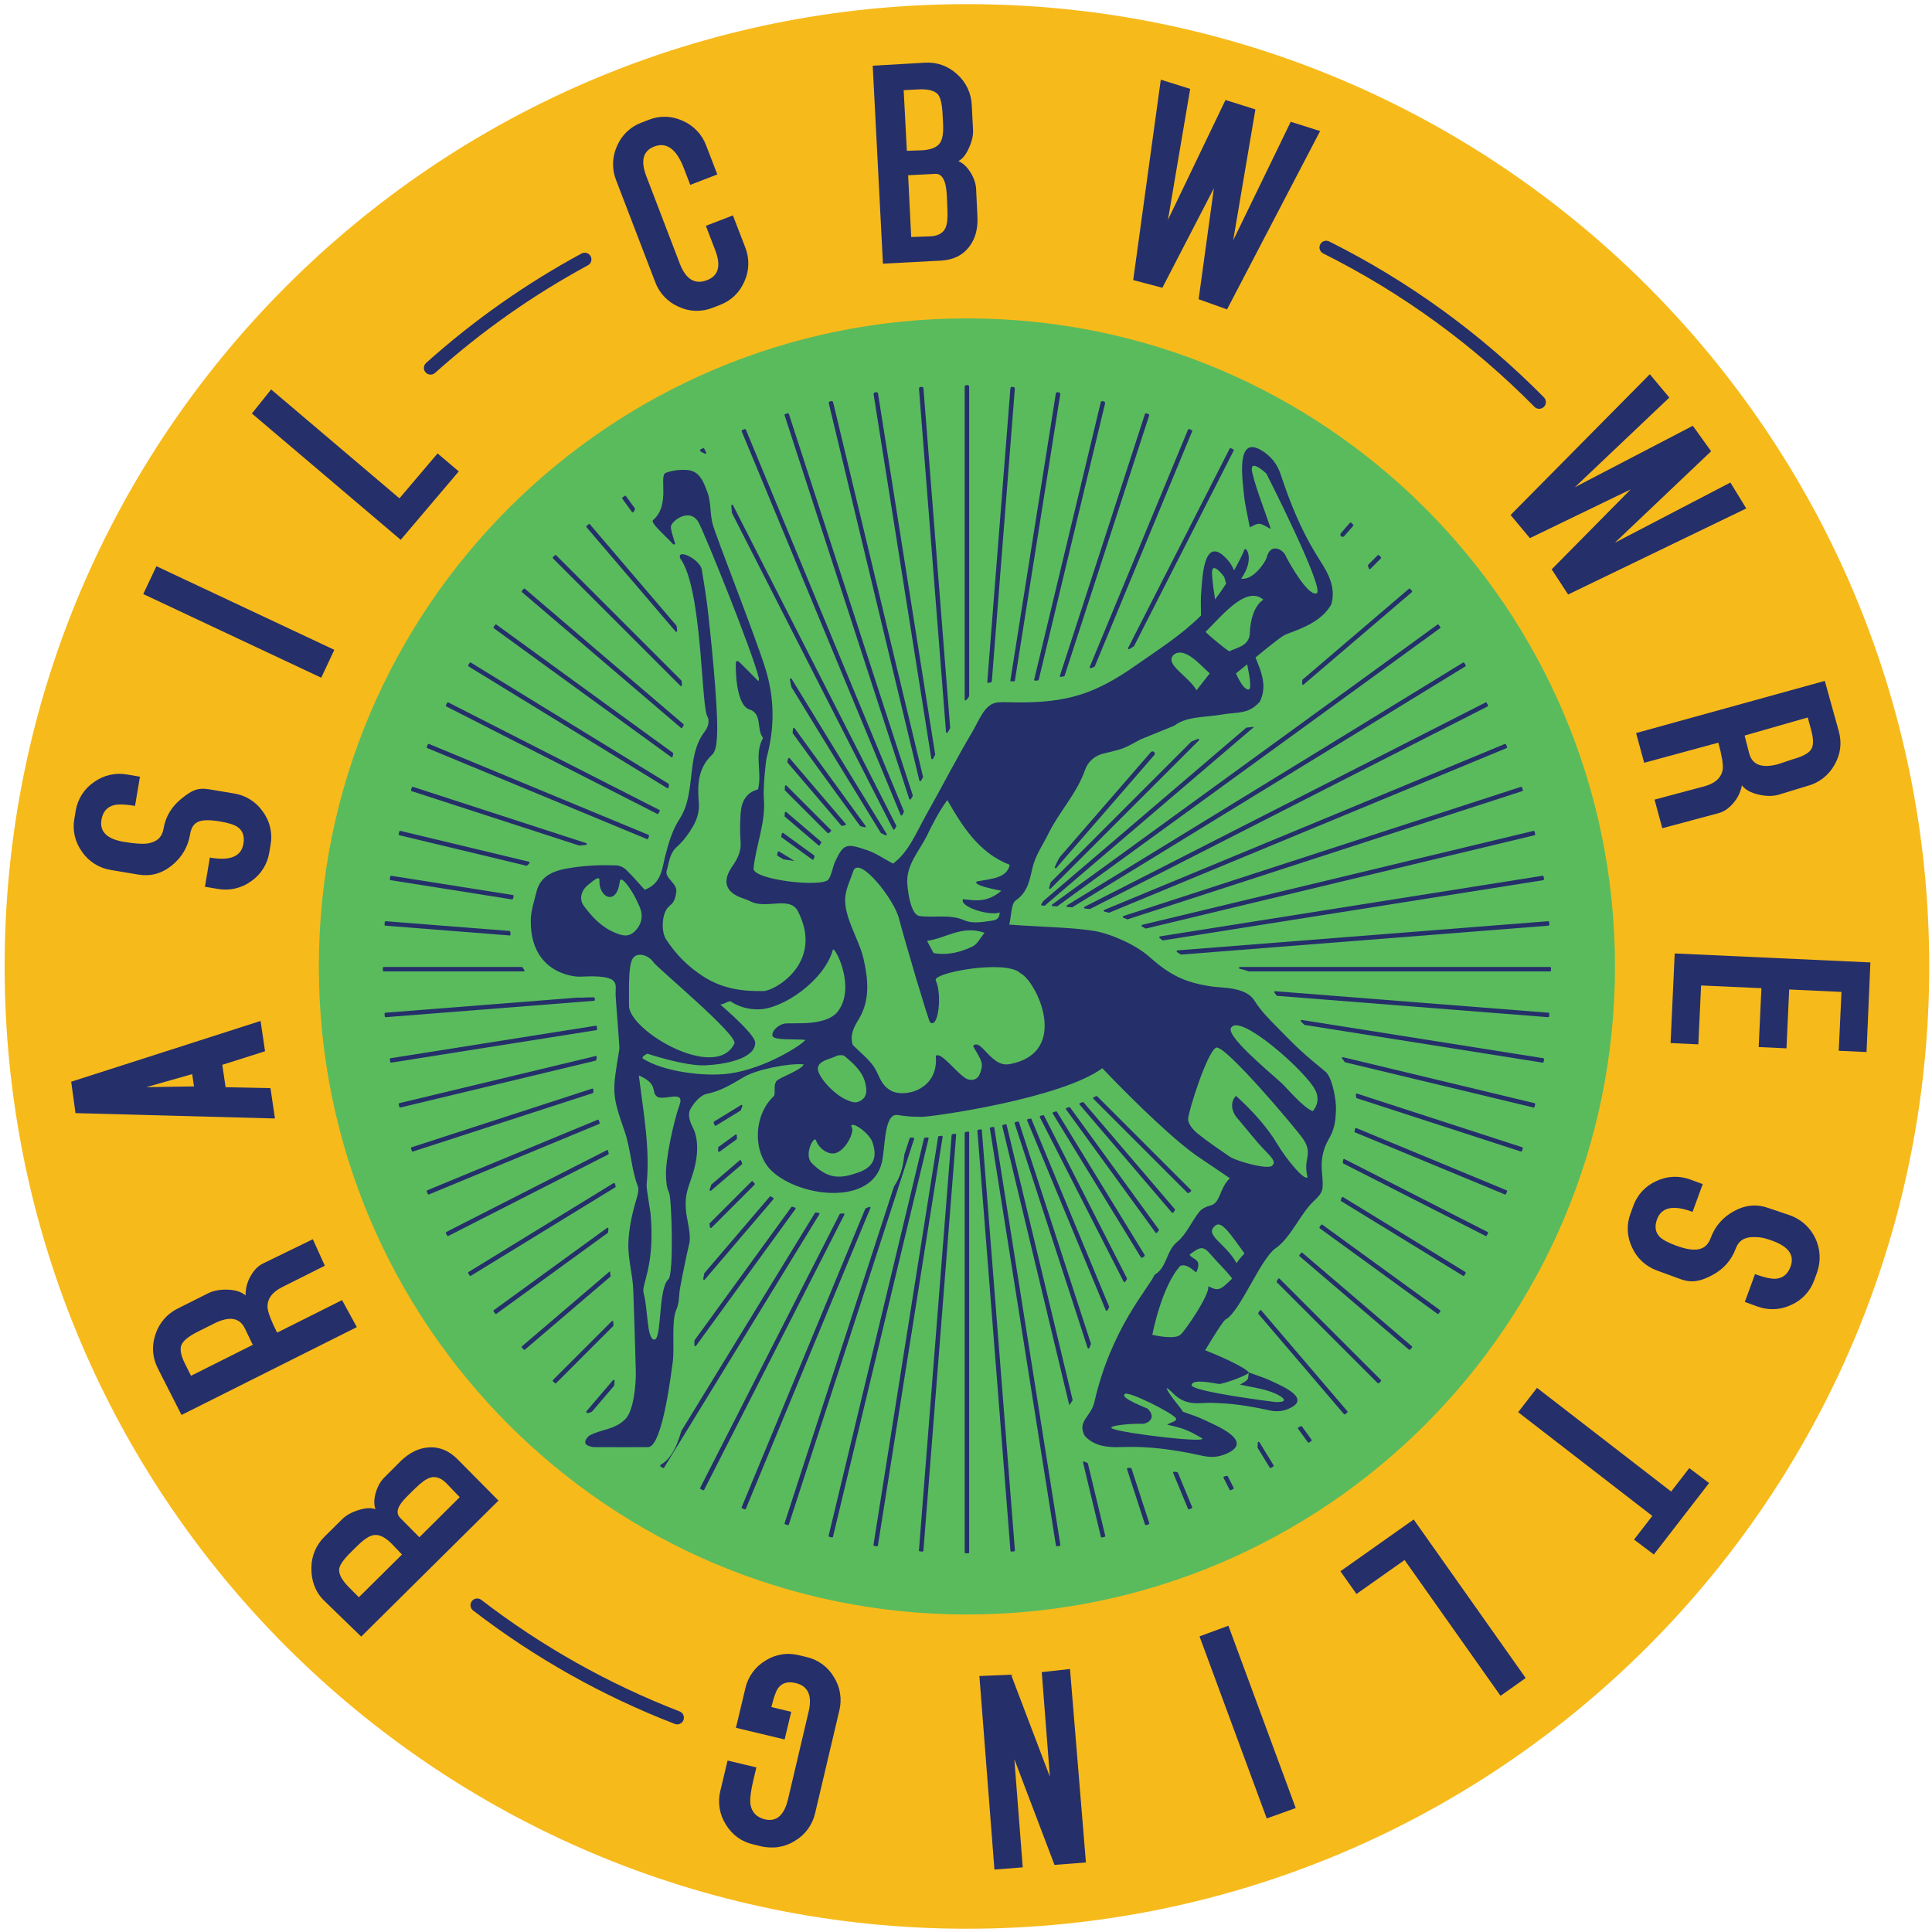 <svg width="261" height="261" viewBox="0 0 261 261" fill="none" xmlns="http://www.w3.org/2000/svg">
<path d="M130.625 260.559C202.421 260.559 260.625 202.355 260.625 130.559C260.625 58.763 202.421 0.559 130.625 0.559C58.829 0.559 0.625 58.763 0.625 130.559C0.625 202.355 58.829 260.559 130.625 260.559Z" fill="#F7BA1B"/>
<path d="M130.625 218.108C178.976 218.108 218.174 178.911 218.174 130.559C218.174 82.208 178.976 43.01 130.625 43.01C82.274 43.01 43.076 82.208 43.076 130.559C43.076 178.911 82.274 218.108 130.625 218.108Z" fill="#5ABB5D"/>
<path d="M58.168 50.608C58.383 50.608 58.6 50.531 58.773 50.377C65.067 44.74 72.014 39.85 79.424 35.841C79.864 35.604 80.027 35.053 79.79 34.614C79.552 34.176 79.001 34.011 78.562 34.248C71.029 38.325 63.964 43.298 57.567 49.029C57.194 49.363 57.163 49.935 57.495 50.308C57.674 50.507 57.922 50.609 58.172 50.609L58.168 50.608Z" fill="#252F6A"/>
<path d="M207.289 54.958C207.465 55.138 207.699 55.227 207.933 55.227C208.167 55.227 208.393 55.14 208.57 54.965C208.925 54.613 208.928 54.039 208.578 53.684C200.09 45.09 190.328 38.001 179.562 32.617C179.115 32.394 178.571 32.575 178.347 33.023C178.123 33.47 178.306 34.014 178.753 34.238C189.34 39.533 198.943 46.503 207.29 54.956L207.289 54.958Z" fill="#252F6A"/>
<path d="M91.81 231.2C82.218 227.494 73.205 222.424 65.02 216.132C64.623 215.827 64.054 215.902 63.749 216.299C63.444 216.695 63.519 217.264 63.916 217.569C72.237 223.967 81.403 229.122 91.159 232.89C91.266 232.932 91.377 232.951 91.484 232.951C91.848 232.951 92.192 232.731 92.33 232.372C92.51 231.905 92.278 231.38 91.812 231.2H91.81Z" fill="#252F6A"/>
<path d="M100.565 38.023C100.896 37.299 101.075 36.515 101.092 35.72C101.11 34.924 100.964 34.132 100.668 33.395L99.012 29.1L95.355 30.509L96.619 33.787C97.431 35.898 97.067 37.25 95.527 37.845C93.885 38.479 92.658 37.744 91.847 35.642L87.323 23.827C86.513 21.723 86.867 20.38 88.383 19.796C90.049 19.154 91.384 20.132 92.386 22.729C92.479 22.98 92.625 23.361 92.823 23.871L93.249 24.975L96.906 23.566L95.409 19.683C95.135 18.936 94.71 18.253 94.164 17.674C93.617 17.095 92.958 16.634 92.228 16.319C90.71 15.636 89.181 15.591 87.638 16.185L86.668 16.56C85.926 16.833 85.248 17.256 84.678 17.804C84.107 18.352 83.655 19.011 83.35 19.74C83.019 20.463 82.839 21.247 82.82 22.04C82.8 22.836 82.944 23.626 83.241 24.363L88.507 38.089C88.781 38.836 89.203 39.518 89.751 40.095C90.299 40.672 90.956 41.131 91.687 41.445C92.403 41.781 93.178 41.967 93.968 41.989C94.759 42.012 95.544 41.871 96.277 41.577L97.248 41.202C98.79 40.61 99.896 39.547 100.565 38.018V38.023Z" fill="#252F6A"/>
<path d="M131.868 25.526C131.828 24.795 131.575 24.053 131.11 23.297C130.644 22.541 130.098 22.032 129.471 21.767C130.041 21.468 130.53 20.848 130.935 19.908C131.317 19.052 131.488 18.26 131.45 17.532L131.279 14.214C131.249 13.419 131.058 12.635 130.717 11.916C130.375 11.195 129.892 10.552 129.296 10.025C128.063 8.902 126.619 8.384 124.969 8.468L117.899 8.879L119.279 35.618L127.106 35.209C128.731 35.12 129.982 34.527 130.859 33.43C131.738 32.333 132.131 30.948 132.043 29.277L131.866 25.526H131.868ZM122.078 12.178L124.011 12.079C125.352 12.01 126.252 12.233 126.711 12.75C127.053 13.166 127.261 14.036 127.333 15.36L127.401 16.657C127.47 17.955 127.328 18.842 126.976 19.323C126.579 19.914 125.763 20.241 124.524 20.305C124.47 20.309 123.797 20.33 122.51 20.371L122.08 12.176L122.078 12.178ZM127.72 30.809C127.38 31.501 126.713 31.874 125.72 31.926L123.097 32.021L122.681 23.678L126.345 23.486C127.285 23.438 127.807 24.408 127.911 26.398L127.992 28.407C128.049 29.483 127.957 30.284 127.718 30.809H127.72Z" fill="#252F6A"/>
<path d="M165.763 41.797L178.338 17.705L174.367 16.452L166.595 32.471L169.597 14.781L165.555 13.509L157.781 29.7L160.785 12.009L156.816 10.763L153.089 37.836L157.029 38.876L163.988 25.427L161.927 40.424L165.763 41.797Z" fill="#252F6A"/>
<path d="M206.677 72.699L220.292 66.115L209.623 76.914L211.842 80.313L235.908 68.689L233.765 65.186L218.151 73.321L231.16 60.962L228.687 57.52L212.757 65.817L225.516 53.707L222.878 50.557L204.07 69.572L206.677 72.699Z" fill="#252F6A"/>
<path d="M222.117 103.048L232.14 100.328C232.609 102.065 232.807 103.259 232.734 103.909C232.566 105.05 231.729 105.825 230.221 106.234L223.518 108.024L224.565 111.884L232.179 109.849C232.937 109.643 233.628 109.151 234.256 108.374C234.797 107.717 235.161 106.934 235.317 106.097C235.783 106.688 236.525 107.102 237.539 107.338C238.555 107.573 239.452 107.586 240.232 107.374L244.126 106.187C244.899 105.991 245.623 105.639 246.256 105.154C246.888 104.668 247.415 104.06 247.805 103.365C248.644 101.921 248.847 100.403 248.414 98.806L246.519 91.984L221.025 99.03L222.117 103.044V103.048ZM244.214 96.924L244.682 98.647C245.02 99.897 245.008 100.777 244.642 101.288C244.276 101.8 243.453 102.228 242.174 102.576L240.224 103.231H240.227C238.035 103.826 236.728 103.346 236.305 101.786L235.686 99.368L244.216 96.924H244.214Z" fill="#252F6A"/>
<path d="M226.242 128.803L225.683 140.911L229.435 141.084L229.804 133.131L237.955 133.497L237.587 141.45L241.34 141.623L241.707 133.672L248.771 134L248.403 141.951L252.156 142.124L252.678 130.017L226.242 128.803Z" fill="#252F6A"/>
<path d="M241.85 164.193L238.977 163.219C237.386 162.636 235.823 162.761 234.285 163.596C232.75 164.427 231.689 165.642 231.103 167.245C230.517 168.848 229.196 169.294 226.419 168.273C225.333 167.874 224.592 167.472 224.195 167.07C223.617 166.456 223.502 165.676 223.851 164.73C224.455 163.076 226.055 162.74 228.652 163.72L230.028 159.963L228.397 159.365C227.653 159.079 226.86 158.949 226.064 158.981C225.268 159.012 224.487 159.206 223.769 159.549C223.043 159.868 222.389 160.334 221.85 160.917C221.311 161.499 220.899 162.187 220.637 162.936L220.278 163.921C219.994 164.661 219.866 165.451 219.902 166.243C219.937 167.035 220.134 167.812 220.483 168.524C220.807 169.251 221.277 169.902 221.864 170.44C222.45 170.977 223.14 171.39 223.89 171.653L226.997 172.79C228.565 173.366 229.759 173.09 231.302 172.27C232.845 171.45 233.907 170.249 234.49 168.663C234.876 167.607 235.694 167.094 236.944 167.124C237.624 167.145 238.059 167.112 239.471 167.63C241.643 168.424 242.449 169.585 241.891 171.114C241.515 172.144 240.832 172.69 239.844 172.754C239.21 172.774 238.293 172.566 237.09 172.128L235.714 175.884L237.345 176.473C238.088 176.759 238.882 176.889 239.678 176.858C240.473 176.825 241.253 176.633 241.973 176.288C242.699 175.969 243.352 175.504 243.891 174.924C244.43 174.341 244.843 173.655 245.105 172.906L245.464 171.923C246.008 170.419 245.931 168.76 245.255 167.311C244.578 165.862 243.354 164.74 241.851 164.191L241.85 164.193Z" fill="#252F6A"/>
<path d="M225.761 201.499L207.639 187.489L205.094 190.779L223.218 204.791L220.746 207.987L223.424 210.001L230.886 200.35L228.208 198.331L225.761 201.499Z" fill="#252F6A"/>
<path d="M181.082 212.265L183.25 215.335L189.75 210.747L202.712 229.094L206.11 226.69L190.979 205.271L181.082 212.265Z" fill="#252F6A"/>
<path d="M162.047 221.062L171.128 245.66L175.043 244.256L165.949 219.622L162.047 221.062Z" fill="#252F6A"/>
<path d="M140.734 225.893L141.831 240.028L136.591 226.238L132.31 226.42L134.341 252.563L138.165 252.265L137.031 237.655L142.455 251.933L146.7 251.605L144.549 225.47L140.734 225.893Z" fill="#252F6A"/>
<path d="M112.657 226.561C112.258 225.878 111.721 225.284 111.081 224.818C110.442 224.351 109.714 224.022 108.941 223.85L107.928 223.608C107.162 223.414 106.365 223.377 105.585 223.506C104.805 223.632 104.06 223.918 103.394 224.346C102.713 224.754 102.122 225.294 101.657 225.939C101.193 226.582 100.863 227.314 100.692 228.088L99.419 233.415L105.997 234.989L106.89 231.255L104.207 230.614C104.512 229.343 104.81 228.496 105.101 228.073C105.632 227.35 106.427 227.114 107.49 227.369C109.176 227.771 109.757 229.068 109.234 231.26L106.459 243.054C105.935 245.247 104.888 246.155 103.319 245.779C102.214 245.514 101.48 244.775 101.361 243.565C101.311 242.865 101.453 241.811 101.789 240.406L101.985 239.586C102.078 239.194 102.143 238.92 102.181 238.766L98.291 237.837L97.324 241.881C97.126 242.652 97.088 243.454 97.211 244.241C97.334 245.028 97.617 245.781 98.04 246.455C98.905 247.88 100.142 248.784 101.749 249.168L102.761 249.41C103.527 249.604 104.448 249.639 105.228 249.512C106.008 249.384 106.753 249.098 107.419 248.668C108.1 248.259 108.693 247.717 109.157 247.072C109.622 246.427 109.951 245.694 110.125 244.917L113.376 231.129C113.574 230.359 113.612 229.557 113.487 228.77C113.364 227.984 113.082 227.232 112.657 226.56V226.561Z" fill="#252F6A"/>
<path d="M61.822 197.147C60.677 195.991 59.403 195.452 57.999 195.528C56.595 195.604 55.298 196.232 54.109 197.409L51.928 199.588C51.408 200.099 51.022 200.782 50.769 201.636C50.516 202.491 50.498 203.24 50.717 203.883C50.114 203.656 49.325 203.704 48.353 204.028C47.458 204.316 46.753 204.713 46.234 205.224L43.877 207.559C43.302 208.11 42.844 208.774 42.534 209.507C42.222 210.241 42.064 211.031 42.068 211.828C42.047 213.496 42.558 215 43.723 216.174L48.796 221.095L67.34 202.72L61.822 197.147ZM48.479 215.78L47.117 214.406C46.172 213.451 45.74 212.629 45.822 211.943C45.9 211.409 46.41 210.676 47.352 209.741L48.276 208.828H48.28C49.204 207.915 49.961 207.431 50.552 207.374C51.259 207.284 52.048 207.675 52.916 208.551L54.305 210.008L48.477 215.779L48.479 215.78ZM54.076 205.065C53.414 204.396 53.613 203.517 55.029 202.116L56.149 201.007L56.153 201.012C56.919 200.255 57.577 199.789 58.125 199.615C58.869 199.409 59.59 199.659 60.29 200.366L62.105 202.257L56.655 207.674L54.074 205.067L54.076 205.065Z" fill="#252F6A"/>
<path d="M46.214 175.633L37.436 180.032C36.63 178.429 36.2 177.301 36.143 176.645C36.079 175.494 36.744 174.569 38.14 173.869L43.882 170.991L42.263 167.414L35.505 170.7C34.807 171.052 34.226 171.672 33.765 172.558C33.364 173.31 33.163 174.149 33.177 175C32.6 174.515 31.792 174.257 30.751 174.224C29.711 174.191 28.828 174.357 28.105 174.721L24.053 176.753C23.335 177.099 22.694 177.587 22.171 178.188C21.647 178.789 21.25 179.49 21.006 180.249C20.47 181.831 20.572 183.36 21.313 184.839L24.521 191.152L48.205 179.283L46.208 175.635L46.214 175.633ZM25.805 185.861L25.005 184.265C24.424 183.105 24.263 182.239 24.521 181.669C24.779 181.097 25.5 180.514 26.684 179.92L28.934 178.795C30.965 177.777 32.342 177.989 33.065 179.427L34.148 181.679L25.804 185.861H25.805Z" fill="#252F6A"/>
<path d="M36.54 147L30.476 146.875L30.031 143.85L35.805 142.018L35.202 137.922L9.616 146.133L10.2 150.375L37.143 151.099L36.54 147ZM19.771 146.865L25.965 145.104L26.209 146.766L19.77 146.865H19.771Z" fill="#252F6A"/>
<path d="M11.086 115.082C11.538 115.736 12.12 116.291 12.795 116.713C13.469 117.135 14.223 117.414 15.01 117.533L18.669 118.149C20.34 118.429 21.855 118.02 23.212 116.918C24.567 115.816 25.387 114.425 25.673 112.749C25.959 111.073 26.803 110.482 29.717 110.973C30.856 111.162 31.659 111.416 32.121 111.737C32.799 112.231 33.054 112.978 32.886 113.977C32.593 115.713 31.081 116.337 28.351 115.849L27.686 119.794L29.4 120.081C30.183 120.225 30.988 120.21 31.764 120.033C32.541 119.856 33.274 119.523 33.917 119.053C34.572 118.606 35.129 118.031 35.553 117.36C35.976 116.689 36.257 115.939 36.378 115.155L36.552 114.126C36.696 113.346 36.676 112.545 36.496 111.773C36.316 111.002 35.98 110.274 35.508 109.638C35.056 108.985 34.475 108.428 33.799 108.007C33.125 107.586 32.371 107.307 31.584 107.187L28.324 106.641C26.68 106.364 25.93 106.766 24.561 107.853C23.191 108.939 22.366 110.314 22.085 111.978C21.898 113.091 21.189 113.746 19.955 113.945C19.284 114.049 18.206 113.977 16.721 113.727C14.44 113.34 13.434 112.345 13.706 110.744C13.888 109.666 14.459 109.005 15.421 108.761C16.039 108.621 16.979 108.657 18.242 108.87L18.908 104.927L17.199 104.636C16.416 104.492 15.611 104.507 14.835 104.686C14.058 104.863 13.327 105.195 12.682 105.665C12.027 106.112 11.47 106.688 11.047 107.359C10.624 108.029 10.344 108.78 10.222 109.563L10.049 110.593C9.905 111.373 9.924 112.174 10.104 112.947C10.285 113.718 10.621 114.446 11.092 115.082H11.086Z" fill="#252F6A"/>
<path d="M45.166 87.789L21.13 76.491L19.352 80.252L43.395 91.554L45.166 87.789Z" fill="#252F6A"/>
<path d="M61.976 63.685L59.113 61.255L53.961 67.322L36.63 52.613L34.028 55.859L54.133 72.927L61.976 63.685Z" fill="#252F6A"/>
<path d="M142.705 117.255L155.936 102.006C156.093 101.824 155.981 101.544 155.741 101.514C155.736 101.514 155.731 101.514 155.726 101.512C155.629 101.5 155.533 101.54 155.469 101.613L143.144 115.814C143.144 115.814 143.135 115.828 143.13 115.835C142.885 116.282 142.667 116.705 142.497 117.13C142.445 117.26 142.615 117.364 142.707 117.256L142.705 117.255Z" fill="#252F6A"/>
<path d="M181.176 72.451C181.301 72.562 181.492 72.55 181.601 72.425L182.804 71.04C182.845 70.992 182.844 70.917 182.797 70.872L182.544 70.619C182.494 70.569 182.409 70.571 182.362 70.626L181.145 72.028C181.038 72.151 181.05 72.339 181.173 72.446C181.173 72.446 181.176 72.45 181.178 72.451H181.176Z" fill="#252F6A"/>
<path d="M100.089 149.966C100.15 149.786 100.214 149.609 100.283 149.434C100.327 149.323 100.205 149.221 100.105 149.283L96.463 151.516C96.411 151.547 96.39 151.611 96.413 151.666C96.456 151.776 96.498 151.888 96.536 152.001C96.562 152.077 96.65 152.108 96.718 152.067L100.039 150.032C100.063 150.016 100.082 149.994 100.091 149.966H100.089Z" fill="#252F6A"/>
<path d="M99.347 153.283L97.066 154.941C97.035 154.963 97.016 155.001 97.016 155.041C97.016 155.187 97.014 155.334 97.009 155.483C97.005 155.585 97.123 155.648 97.207 155.587L99.503 153.918C99.536 153.894 99.555 153.854 99.553 153.812C99.548 153.699 99.545 153.589 99.543 153.476C99.543 153.446 99.543 153.415 99.543 153.386C99.543 153.285 99.429 153.226 99.347 153.285V153.283Z" fill="#252F6A"/>
<path d="M116.258 111.619C116.436 111.661 116.615 111.71 116.797 111.762C116.91 111.795 117.001 111.666 116.932 111.571L107.352 98.385C107.284 98.292 107.139 98.333 107.128 98.45C107.115 98.628 107.097 98.807 107.08 98.985C107.076 99.015 107.085 99.046 107.102 99.07L116.187 111.574C116.204 111.599 116.228 111.614 116.258 111.621V111.619Z" fill="#252F6A"/>
<path d="M119.033 112.552C119.234 112.643 119.431 112.741 119.624 112.841C119.735 112.898 119.851 112.773 119.787 112.666L106.938 91.698C106.865 91.58 106.683 91.653 106.712 91.788C106.78 92.114 106.84 92.44 106.894 92.766C106.896 92.781 106.903 92.795 106.91 92.809L118.979 112.505C118.991 112.526 119.01 112.541 119.033 112.552Z" fill="#252F6A"/>
<path d="M113.779 111.566C113.909 111.533 114.039 111.507 114.167 111.486C114.263 111.47 114.304 111.358 114.242 111.285L106.685 102.436C106.619 102.36 106.494 102.389 106.47 102.488C106.435 102.629 106.4 102.769 106.364 102.911C106.353 102.949 106.364 102.991 106.39 103.022L113.656 111.529C113.687 111.566 113.734 111.58 113.781 111.567L113.779 111.566Z" fill="#252F6A"/>
<path d="M98.882 69.283C98.882 69.298 98.888 69.312 98.895 69.326L120.644 112.011C120.69 112.098 120.813 112.103 120.861 112.018C120.932 111.895 121.002 111.77 121.073 111.644C121.093 111.607 121.093 111.564 121.074 111.528L99.025 68.253C98.962 68.132 98.778 68.184 98.791 68.321L98.815 68.6C98.836 68.837 98.856 69.068 98.881 69.286L98.882 69.283Z" fill="#252F6A"/>
<path d="M140.93 121.742C140.85 121.877 140.765 122.011 140.675 122.144C140.621 122.224 140.675 122.331 140.772 122.337C140.876 122.342 140.98 122.347 141.084 122.352C141.115 122.352 141.147 122.344 141.171 122.323L169.431 98.186C169.339 98.195 169.251 98.203 169.162 98.212C168.904 98.236 168.656 98.261 168.41 98.292C168.386 98.295 168.363 98.306 168.344 98.321L140.954 121.714C140.944 121.723 140.935 121.733 140.928 121.744L140.93 121.742Z" fill="#252F6A"/>
<path d="M141.932 119.224C141.873 119.451 141.807 119.685 141.731 119.926C141.691 120.049 141.843 120.142 141.935 120.05L161.962 100.023C162.057 99.928 161.952 99.77 161.827 99.821C161.801 99.831 161.775 99.841 161.751 99.852C161.556 99.932 161.293 100.039 160.978 100.167C160.962 100.174 160.948 100.183 160.936 100.195L152.71 108.422V108.461L152.69 108.442L141.963 119.17C141.947 119.185 141.937 119.205 141.932 119.225V119.224Z" fill="#252F6A"/>
<path d="M96.062 160.137C95.99 160.35 95.924 160.541 95.865 160.714C95.825 160.834 95.967 160.929 96.062 160.847L100.221 157.296C100.261 157.261 100.274 157.206 100.255 157.157C100.21 157.041 100.165 156.925 100.124 156.807C100.094 156.726 99.992 156.696 99.926 156.753L96.104 160.019L96.064 160.137H96.062Z" fill="#252F6A"/>
<path d="M159.005 128.618C159.17 128.732 159.333 128.838 159.496 128.939C159.518 128.953 159.544 128.959 159.572 128.956L209.189 125.051C209.256 125.046 209.308 124.985 209.303 124.917L209.275 124.562C209.27 124.494 209.209 124.442 209.142 124.448L159.068 128.389C158.952 128.398 158.912 128.549 159.007 128.616L159.005 128.618Z" fill="#252F6A"/>
<path d="M135.96 151.864C135.922 151.872 135.884 151.881 135.846 151.89C135.728 151.916 135.612 151.94 135.494 151.966C135.426 151.98 135.383 152.048 135.399 152.115L144.454 189.831C144.506 189.754 144.554 189.683 144.601 189.618C144.715 189.453 144.809 189.316 144.885 189.193C144.903 189.165 144.908 189.132 144.899 189.099L135.96 151.864Z" fill="#252F6A"/>
<path d="M82.81 186.452L79.232 190.642C79.187 190.694 79.194 190.772 79.246 190.817L79.324 190.883C79.359 190.912 79.405 190.919 79.449 190.904C79.612 190.843 79.769 190.786 79.924 190.736C79.944 190.729 79.963 190.716 79.977 190.699L82.947 187.224C82.962 187.205 82.973 187.18 82.976 187.156C82.997 186.953 83.016 186.749 83.028 186.543C83.037 186.423 82.888 186.362 82.81 186.454V186.452Z" fill="#252F6A"/>
<path d="M110.754 114.162C110.81 114.06 110.869 113.956 110.931 113.852C110.962 113.8 110.952 113.734 110.907 113.694L106.234 109.704C106.156 109.638 106.036 109.688 106.029 109.791C106.019 109.936 106.008 110.082 105.995 110.226C105.991 110.266 106.007 110.305 106.038 110.331L110.565 114.199C110.626 114.251 110.716 114.233 110.754 114.164V114.162Z" fill="#252F6A"/>
<path d="M105.067 115.11C105.039 115.233 105.013 115.357 104.987 115.48C104.977 115.532 104.999 115.584 105.045 115.611L105.795 116.071C105.809 116.079 105.823 116.085 105.838 116.086C106.225 116.156 106.662 116.223 107.149 116.282C107.211 116.289 107.272 116.296 107.331 116.303L105.254 115.031C105.181 114.986 105.086 115.027 105.069 115.11H105.067Z" fill="#252F6A"/>
<path d="M109.917 116.06C109.953 115.948 109.993 115.831 110.035 115.712C110.054 115.66 110.037 115.601 109.992 115.568L105.818 112.535C105.745 112.481 105.641 112.523 105.624 112.611C105.598 112.739 105.572 112.866 105.544 112.992C105.533 113.041 105.552 113.089 105.592 113.117L109.726 116.121C109.794 116.171 109.891 116.14 109.917 116.059V116.06Z" fill="#252F6A"/>
<path d="M111.974 112.54C112.058 112.464 112.146 112.389 112.238 112.316C112.297 112.269 112.304 112.183 112.25 112.131L106.249 106.13C106.173 106.054 106.043 106.104 106.038 106.211C106.029 106.381 106.022 106.542 106.015 106.695C106.015 106.73 106.027 106.763 106.052 106.787L111.803 112.538C111.85 112.585 111.926 112.587 111.974 112.542V112.54Z" fill="#252F6A"/>
<path d="M82.489 172.364C82.466 172.218 82.442 172.069 82.418 171.92C82.407 171.858 82.399 171.795 82.388 171.733L70.524 181.866C70.472 181.911 70.465 181.989 70.51 182.041L70.74 182.311C70.785 182.363 70.864 182.37 70.915 182.325L82.447 172.477C82.48 172.449 82.496 172.405 82.489 172.364Z" fill="#252F6A"/>
<path d="M82.147 166.476C82.163 166.315 82.182 166.155 82.201 165.998C82.215 165.89 82.092 165.819 82.005 165.883L66.712 176.994C66.656 177.034 66.644 177.112 66.684 177.167L66.894 177.455C66.934 177.51 67.012 177.523 67.067 177.483L82.097 166.563C82.125 166.542 82.144 166.511 82.147 166.476Z" fill="#252F6A"/>
<path d="M82.228 155.83C82.204 155.709 82.18 155.586 82.156 155.466C82.138 155.386 82.05 155.345 81.977 155.381L60.295 166.429C60.234 166.46 60.21 166.535 60.241 166.596L60.402 166.913C60.434 166.974 60.508 166.998 60.569 166.967L82.163 155.963C82.213 155.937 82.239 155.884 82.228 155.828V155.83Z" fill="#252F6A"/>
<path d="M83.174 160.256C83.139 160.139 83.104 160.021 83.071 159.903C83.049 159.823 82.959 159.787 82.888 159.83L63.296 171.837C63.237 171.873 63.219 171.949 63.254 172.007L63.44 172.31C63.476 172.369 63.552 172.386 63.609 172.352L83.118 160.397C83.167 160.367 83.187 160.31 83.172 160.256H83.174Z" fill="#252F6A"/>
<path d="M80.161 147.551C80.156 147.43 80.154 147.307 80.153 147.184C80.153 147.099 80.071 147.04 79.991 147.066L55.607 154.989C55.541 155.01 55.506 155.081 55.527 155.145L55.636 155.483C55.657 155.549 55.728 155.583 55.792 155.563L80.075 147.672C80.126 147.655 80.161 147.605 80.159 147.549L80.161 147.551Z" fill="#252F6A"/>
<path d="M81.005 151.689C80.969 151.573 80.934 151.46 80.899 151.349C80.878 151.28 80.8 151.243 80.733 151.271L57.726 160.801C57.664 160.827 57.633 160.9 57.659 160.962L57.795 161.291C57.822 161.354 57.894 161.385 57.957 161.359L80.934 151.841C80.993 151.817 81.024 151.749 81.005 151.689Z" fill="#252F6A"/>
<path d="M123.38 153.694C123.255 153.691 123.134 153.685 123.014 153.678C122.958 153.675 122.906 153.71 122.889 153.763L122.175 155.963C122.175 155.963 122.171 155.979 122.17 155.987C122.099 156.597 122.015 157.178 121.889 157.712C121.665 158.655 121.291 159.513 120.781 160.27C120.774 160.279 120.771 160.289 120.767 160.3L105.994 205.765C105.974 205.831 106.008 205.9 106.074 205.921L106.412 206.03C106.478 206.051 106.547 206.016 106.568 205.951L123.494 153.855C123.52 153.777 123.463 153.696 123.38 153.694Z" fill="#252F6A"/>
<path d="M82.872 179.056C82.867 178.893 82.861 178.73 82.856 178.568C82.853 178.458 82.721 178.408 82.645 178.484L74.704 186.425C74.656 186.473 74.656 186.551 74.704 186.6L74.956 186.851C75.004 186.9 75.082 186.9 75.131 186.851L82.835 179.146C82.86 179.122 82.874 179.089 82.872 179.055V179.056Z" fill="#252F6A"/>
<path d="M117.421 163.042C117.27 163.11 117.116 163.175 116.96 163.236C116.929 163.248 116.903 163.272 116.89 163.304L100.198 203.6C100.172 203.663 100.202 203.735 100.266 203.761L100.595 203.898C100.658 203.924 100.731 203.895 100.757 203.831L117.585 163.201C117.629 163.097 117.523 162.995 117.421 163.042Z" fill="#252F6A"/>
<path d="M80.561 143.183C80.581 143.059 80.601 142.932 80.622 142.802C80.636 142.715 80.556 142.641 80.471 142.662L53.953 149.028C53.887 149.044 53.846 149.111 53.861 149.177L53.944 149.524C53.96 149.59 54.028 149.631 54.093 149.616L80.47 143.284C80.518 143.272 80.555 143.234 80.563 143.183H80.561Z" fill="#252F6A"/>
<path d="M113.94 163.924C113.803 163.936 113.666 163.949 113.527 163.957C113.484 163.961 113.444 163.985 113.425 164.025L94.591 200.99C94.56 201.051 94.584 201.125 94.644 201.156L94.962 201.318C95.022 201.349 95.097 201.324 95.128 201.264L114.061 164.105C114.106 164.018 114.035 163.916 113.938 163.924H113.94Z" fill="#252F6A"/>
<path d="M125.311 153.661C125.174 153.673 125.051 153.684 124.94 153.691C124.886 153.694 124.841 153.732 124.829 153.786L111.942 207.466C111.926 207.532 111.966 207.599 112.034 207.615L112.38 207.698C112.446 207.714 112.514 207.674 112.529 207.606L125.445 153.812C125.464 153.729 125.396 153.653 125.313 153.66L125.311 153.661Z" fill="#252F6A"/>
<path d="M110.598 163.855C110.47 163.839 110.343 163.822 110.215 163.803C110.167 163.796 110.118 163.819 110.092 163.86L92.055 193.294C92.05 193.303 92.044 193.313 92.041 193.323C91.837 194.034 91.623 194.646 91.4 195.171C90.843 196.482 90.126 197.385 89.261 197.88C89.243 197.891 89.228 197.905 89.217 197.922L89.204 197.946C89.167 198.005 89.186 198.081 89.245 198.116L89.549 198.302C89.607 198.338 89.684 198.319 89.718 198.26L110.688 164.04C110.735 163.964 110.688 163.865 110.598 163.853V163.855Z" fill="#252F6A"/>
<path d="M80.66 139.036C80.651 138.916 80.641 138.796 80.632 138.678C80.627 138.606 80.561 138.555 80.49 138.566L52.767 142.956C52.7 142.967 52.653 143.031 52.665 143.098L52.721 143.45C52.731 143.518 52.795 143.565 52.863 143.553L80.556 139.166C80.62 139.155 80.665 139.098 80.66 139.034V139.036Z" fill="#252F6A"/>
<path d="M60.293 95.435L88.779 109.948C88.838 109.979 88.911 109.957 88.944 109.898C89.001 109.796 89.058 109.693 89.117 109.589C89.153 109.529 89.131 109.449 89.067 109.416L60.567 94.896C60.507 94.865 60.432 94.889 60.401 94.95L60.24 95.267C60.209 95.328 60.233 95.402 60.293 95.433V95.435Z" fill="#252F6A"/>
<path d="M57.726 101.063L87.41 113.358C87.477 113.386 87.554 113.349 87.576 113.278C87.611 113.164 87.645 113.051 87.68 112.937C87.699 112.876 87.668 112.81 87.609 112.786L57.957 100.504C57.895 100.478 57.822 100.507 57.796 100.571L57.659 100.901C57.633 100.963 57.662 101.036 57.726 101.062V101.063Z" fill="#252F6A"/>
<path d="M63.295 90.027L90.129 106.472C90.204 106.517 90.302 106.473 90.316 106.387C90.337 106.262 90.356 106.134 90.375 106.004C90.382 105.955 90.36 105.905 90.318 105.879L63.613 89.513C63.554 89.476 63.477 89.495 63.443 89.554L63.257 89.858C63.221 89.916 63.24 89.993 63.299 90.027H63.295Z" fill="#252F6A"/>
<path d="M90.679 102.282C90.753 102.335 90.857 102.294 90.873 102.204C90.895 102.075 90.92 101.947 90.946 101.819C90.954 101.772 90.937 101.724 90.897 101.696L67.069 84.383C67.014 84.343 66.936 84.356 66.896 84.411L66.686 84.699C66.646 84.754 66.658 84.832 66.714 84.872L90.679 102.283V102.282Z" fill="#252F6A"/>
<path d="M55.607 106.875L78.216 114.221C78.232 114.227 78.251 114.228 78.267 114.227C78.573 114.194 78.87 114.168 79.161 114.143C79.296 114.133 79.317 113.944 79.189 113.902L55.792 106.3C55.726 106.279 55.657 106.314 55.636 106.38L55.527 106.718C55.506 106.784 55.541 106.853 55.607 106.874V106.875Z" fill="#252F6A"/>
<path d="M70.829 131.038C70.746 130.925 70.662 130.807 70.581 130.686C70.558 130.651 70.52 130.63 70.479 130.63H51.845C51.778 130.63 51.722 130.686 51.722 130.753V131.109C51.722 131.176 51.778 131.232 51.845 131.232H70.73C70.832 131.232 70.889 131.117 70.83 131.034L70.829 131.038Z" fill="#252F6A"/>
<path d="M53.951 112.834L71.106 116.953C71.149 116.963 71.194 116.949 71.226 116.916C71.317 116.816 71.413 116.719 71.508 116.627C71.579 116.557 71.55 116.438 71.453 116.415L54.092 112.247C54.026 112.231 53.958 112.271 53.943 112.338L53.859 112.685C53.844 112.751 53.884 112.819 53.951 112.834Z" fill="#252F6A"/>
<path d="M80.362 135.068C80.357 134.993 80.353 134.92 80.348 134.855C80.345 134.79 80.291 134.74 80.227 134.738C79.819 134.73 79.277 134.738 78.561 134.775C78.528 134.775 78.336 134.785 78.025 134.77C78.02 134.77 78.015 134.77 78.01 134.77L52.063 136.812C51.996 136.817 51.944 136.877 51.949 136.945L51.977 137.3C51.982 137.368 52.043 137.42 52.11 137.415L80.248 135.2C80.315 135.194 80.365 135.135 80.362 135.068Z" fill="#252F6A"/>
<path d="M52.063 125.053L68.846 126.374C68.924 126.381 68.988 126.313 68.977 126.233C68.962 126.115 68.948 125.997 68.936 125.876C68.931 125.817 68.882 125.769 68.823 125.765L52.11 124.45C52.043 124.444 51.982 124.495 51.977 124.564L51.949 124.919C51.944 124.987 51.994 125.048 52.063 125.053Z" fill="#252F6A"/>
<path d="M52.767 118.907L69.161 121.503C69.223 121.514 69.284 121.472 69.3 121.411C69.329 121.295 69.36 121.179 69.39 121.066C69.409 120.995 69.362 120.924 69.289 120.914L52.861 118.312C52.793 118.302 52.729 118.347 52.719 118.414L52.663 118.766C52.653 118.834 52.698 118.898 52.765 118.908L52.767 118.907Z" fill="#252F6A"/>
<path d="M134.175 152.239C134.059 152.263 133.941 152.285 133.825 152.308C133.759 152.32 133.717 152.382 133.728 152.448L142.651 208.79C142.661 208.858 142.725 208.905 142.793 208.893L143.145 208.837C143.212 208.827 143.259 208.763 143.247 208.695L134.32 152.339C134.31 152.27 134.242 152.223 134.173 152.237L134.175 152.239Z" fill="#252F6A"/>
<path d="M197.955 171.837L181.445 161.72C181.377 161.678 181.289 161.709 181.263 161.784C181.225 161.895 181.183 162.004 181.134 162.113C181.11 162.17 181.129 162.236 181.183 162.269L197.639 172.354C197.698 172.39 197.774 172.371 197.809 172.312L197.995 172.009C198.031 171.95 198.012 171.874 197.953 171.839L197.955 171.837Z" fill="#252F6A"/>
<path d="M203.524 160.801L183.232 152.396C183.159 152.367 183.079 152.41 183.064 152.486C183.039 152.601 183.013 152.717 182.984 152.833C182.968 152.892 183 152.954 183.057 152.978L203.293 161.361C203.356 161.387 203.429 161.357 203.455 161.293L203.592 160.964C203.618 160.901 203.588 160.829 203.524 160.803V160.801Z" fill="#252F6A"/>
<path d="M200.957 166.429L181.634 156.584C181.559 156.546 181.469 156.591 181.455 156.674C181.433 156.799 181.415 156.927 181.405 157.057C181.4 157.107 181.427 157.156 181.473 157.179L200.685 166.967C200.745 166.998 200.82 166.974 200.851 166.913L201.012 166.596C201.044 166.535 201.019 166.461 200.959 166.429H200.957Z" fill="#252F6A"/>
<path d="M178.647 165.45C178.592 165.41 178.514 165.422 178.474 165.477C178.406 165.573 178.337 165.672 178.268 165.77C178.23 165.826 178.242 165.902 178.297 165.942L194.183 177.484C194.239 177.524 194.317 177.512 194.357 177.457L194.566 177.169C194.606 177.113 194.594 177.035 194.538 176.995L178.647 165.45Z" fill="#252F6A"/>
<path d="M175.954 169.249C175.902 169.204 175.824 169.211 175.78 169.263C175.704 169.353 175.626 169.442 175.548 169.528C175.501 169.58 175.507 169.66 175.559 169.705L190.335 182.325C190.387 182.37 190.465 182.364 190.51 182.312L190.741 182.041C190.786 181.989 190.779 181.911 190.727 181.866L175.954 169.249Z" fill="#252F6A"/>
<path d="M172.863 172.744C172.806 172.686 172.71 172.697 172.669 172.766C172.606 172.87 172.542 172.976 172.48 173.082C172.45 173.13 172.459 173.192 172.499 173.232L186.118 186.851C186.166 186.9 186.244 186.9 186.293 186.851L186.544 186.6C186.593 186.551 186.593 186.473 186.544 186.425L172.863 172.744Z" fill="#252F6A"/>
<path d="M127.205 153.434C127.079 153.451 126.956 153.469 126.838 153.484C126.784 153.491 126.741 153.533 126.732 153.588L118.003 208.696C117.993 208.764 118.038 208.828 118.105 208.838L118.457 208.894C118.525 208.904 118.589 208.859 118.599 208.792L127.344 153.578C127.358 153.496 127.287 153.425 127.203 153.436L127.205 153.434Z" fill="#252F6A"/>
<path d="M209.187 136.812L172.277 133.907C172.173 133.898 172.105 134.016 172.166 134.101C172.258 134.231 172.353 134.359 172.452 134.486C172.473 134.513 172.506 134.531 172.54 134.534L209.14 137.415C209.207 137.42 209.268 137.37 209.273 137.301L209.301 136.945C209.306 136.878 209.256 136.817 209.187 136.812Z" fill="#252F6A"/>
<path d="M205.644 154.989L183.324 147.737C183.235 147.709 183.15 147.782 183.162 147.874C183.181 148.006 183.199 148.136 183.214 148.262C183.22 148.311 183.252 148.349 183.299 148.364L205.456 155.563C205.522 155.584 205.592 155.549 205.612 155.483L205.722 155.145C205.742 155.079 205.708 155.01 205.642 154.989H205.644Z" fill="#252F6A"/>
<path d="M208.483 142.958L175.863 137.791C175.746 137.772 175.673 137.916 175.756 138.001C175.905 138.151 176.047 138.293 176.182 138.429C176.201 138.448 176.224 138.458 176.25 138.463L208.389 143.554C208.457 143.565 208.521 143.519 208.532 143.452L208.587 143.1C208.597 143.032 208.552 142.968 208.485 142.958H208.483Z" fill="#252F6A"/>
<path d="M207.299 149.03L181.438 142.821C181.32 142.793 181.237 142.932 181.317 143.022C181.438 143.159 181.551 143.306 181.658 143.462C181.675 143.487 181.701 143.506 181.731 143.513L207.159 149.617C207.225 149.633 207.292 149.593 207.308 149.526L207.391 149.179C207.407 149.113 207.367 149.045 207.299 149.03Z" fill="#252F6A"/>
<path d="M209.405 130.63H167.502C167.353 130.63 167.33 130.844 167.476 130.875C167.881 130.965 168.294 131.079 168.703 131.227C168.717 131.232 168.731 131.234 168.744 131.234H209.405C209.473 131.234 209.528 131.178 209.528 131.111V130.755C209.528 130.688 209.473 130.632 209.405 130.632V130.63Z" fill="#252F6A"/>
<path d="M146.969 197.718C146.96 197.679 146.934 197.648 146.898 197.634C146.762 197.575 146.626 197.511 146.49 197.444C146.397 197.395 146.289 197.48 146.314 197.582L148.721 207.608C148.737 207.674 148.804 207.715 148.87 207.7L149.217 207.617C149.283 207.601 149.324 207.533 149.309 207.468L146.969 197.719V197.718Z" fill="#252F6A"/>
<path d="M132.492 152.564C132.374 152.587 132.256 152.608 132.14 152.63C132.078 152.642 132.034 152.698 132.039 152.762L136.505 209.494C136.51 209.561 136.57 209.613 136.638 209.608L136.993 209.581C137.061 209.575 137.113 209.515 137.108 209.447L132.639 152.677C132.634 152.604 132.565 152.552 132.492 152.564Z" fill="#252F6A"/>
<path d="M91.984 98.326C92.045 98.378 92.135 98.361 92.173 98.292C92.23 98.188 92.289 98.085 92.352 97.983C92.383 97.931 92.372 97.865 92.326 97.825L70.915 79.539C70.864 79.494 70.785 79.501 70.74 79.552L70.51 79.823C70.465 79.875 70.472 79.953 70.524 79.998L91.984 98.326Z" fill="#252F6A"/>
<path d="M129.024 153.164C128.902 153.183 128.781 153.202 128.663 153.219C128.606 153.228 128.564 153.275 128.559 153.332L124.142 209.445C124.137 209.513 124.188 209.573 124.257 209.579L124.612 209.606C124.68 209.612 124.74 209.561 124.746 209.492L129.169 153.294C129.176 153.214 129.105 153.15 129.025 153.162L129.024 153.164Z" fill="#252F6A"/>
<path d="M130.781 152.873C130.662 152.893 130.544 152.914 130.426 152.933C130.367 152.944 130.324 152.996 130.324 153.055V209.712C130.324 209.78 130.379 209.835 130.447 209.835H130.802C130.87 209.835 130.925 209.78 130.925 209.712V152.994C130.925 152.918 130.856 152.859 130.78 152.873H130.781Z" fill="#252F6A"/>
<path d="M175.822 192.626C175.822 192.626 175.81 192.633 175.803 192.637C175.673 192.706 175.541 192.772 175.41 192.833C175.338 192.866 175.314 192.954 175.361 193.018L176.689 194.845C176.729 194.901 176.807 194.913 176.862 194.873L177.15 194.663C177.205 194.623 177.217 194.545 177.178 194.49L175.824 192.626H175.822Z" fill="#252F6A"/>
<path d="M170.142 194.839C170.074 194.729 169.908 194.781 169.913 194.91C169.913 194.911 169.913 194.913 169.913 194.915C169.918 195.088 169.911 195.291 169.882 195.515C169.878 195.542 169.884 195.572 169.899 195.596L171.534 198.262C171.57 198.321 171.646 198.338 171.704 198.304L172.007 198.118C172.066 198.082 172.083 198.005 172.049 197.948L170.144 194.84L170.142 194.839Z" fill="#252F6A"/>
<path d="M170.388 177.023C170.332 176.959 170.232 176.968 170.187 177.04C170.121 177.148 170.055 177.254 169.991 177.358C169.963 177.403 169.966 177.462 170.001 177.503L181.557 191.034C181.602 191.086 181.68 191.093 181.732 191.048L182.003 190.817C182.055 190.772 182.062 190.694 182.017 190.642L170.386 177.023H170.388Z" fill="#252F6A"/>
<path d="M159.13 198.96C159.114 198.92 159.078 198.893 159.036 198.886C158.897 198.861 158.757 198.837 158.62 198.815C158.525 198.799 158.448 198.894 158.487 198.985L160.494 203.833C160.52 203.895 160.593 203.926 160.655 203.9L160.984 203.763C161.047 203.737 161.078 203.665 161.052 203.602L159.13 198.96Z" fill="#252F6A"/>
<path d="M165.871 199.442C165.845 199.39 165.784 199.364 165.727 199.379C165.611 199.411 165.495 199.44 165.379 199.466C165.299 199.483 165.257 199.57 165.294 199.643L166.119 201.264C166.15 201.324 166.224 201.349 166.285 201.317L166.602 201.156C166.663 201.125 166.687 201.05 166.656 200.99L165.867 199.442H165.871Z" fill="#252F6A"/>
<path d="M152.862 198.392C152.845 198.341 152.798 198.307 152.744 198.307C152.621 198.307 152.496 198.307 152.37 198.308C152.287 198.308 152.228 198.392 152.254 198.471L154.684 205.951C154.705 206.017 154.776 206.051 154.84 206.03L155.178 205.921C155.244 205.9 155.278 205.829 155.258 205.765L152.862 198.393V198.392Z" fill="#252F6A"/>
<path d="M91.918 92.653C92 92.735 92.138 92.671 92.13 92.556C92.116 92.379 92.102 92.198 92.086 92.009C92.085 91.979 92.071 91.951 92.05 91.931L75.131 75.011C75.082 74.963 75.004 74.963 74.956 75.011L74.704 75.263C74.656 75.311 74.656 75.389 74.704 75.438L91.918 92.652V92.653Z" fill="#252F6A"/>
<path d="M160.584 161.163C160.678 161.09 160.773 161.021 160.868 160.957C160.932 160.913 160.943 160.822 160.887 160.766L148.222 148.101C148.185 148.064 148.128 148.054 148.081 148.076C147.97 148.13 147.856 148.184 147.742 148.238C147.664 148.274 147.645 148.376 147.705 148.437L160.421 161.153C160.466 161.198 160.535 161.199 160.584 161.161V161.163Z" fill="#252F6A"/>
<path d="M154.278 125.165C154.431 125.25 154.583 125.335 154.732 125.422C154.76 125.437 154.791 125.443 154.822 125.436L207.301 112.836C207.367 112.82 207.408 112.753 207.393 112.687L207.31 112.34C207.294 112.274 207.226 112.233 207.16 112.248L154.311 124.936C154.202 124.962 154.181 125.111 154.28 125.165H154.278Z" fill="#252F6A"/>
<path d="M156.651 126.715C156.776 126.814 156.897 126.914 157.012 127.015C157.039 127.039 157.076 127.049 157.112 127.043L208.483 118.906C208.551 118.896 208.597 118.832 208.585 118.764L208.53 118.412C208.519 118.345 208.455 118.298 208.388 118.31L156.708 126.495C156.603 126.512 156.566 126.647 156.651 126.713V126.715Z" fill="#252F6A"/>
<path d="M146.246 148.886C146.132 148.933 146.016 148.978 145.898 149.025C145.818 149.056 145.792 149.157 145.847 149.221L158.324 163.829C158.418 163.822 158.43 163.821 158.523 163.814C158.587 163.71 158.653 163.604 158.721 163.496C158.75 163.451 158.745 163.391 158.71 163.349L146.386 148.919C146.352 148.879 146.296 148.865 146.248 148.884L146.246 148.886Z" fill="#252F6A"/>
<path d="M140.901 150.652C140.784 150.685 140.668 150.716 140.55 150.748C140.474 150.768 140.436 150.853 140.472 150.923L151.795 173.144C151.838 173.229 151.956 173.234 152.008 173.156C152.086 173.04 152.162 172.927 152.235 172.818C152.261 172.78 152.263 172.733 152.242 172.693L141.043 150.713C141.017 150.661 140.956 150.635 140.901 150.65V150.652Z" fill="#252F6A"/>
<path d="M95.849 165.354C95.872 165.498 95.894 165.642 95.915 165.788C95.929 165.89 96.052 165.932 96.125 165.859L101.94 160.043C101.987 159.997 101.989 159.92 101.944 159.872C101.864 159.787 101.786 159.698 101.712 159.61C101.665 159.555 101.582 159.551 101.53 159.601L95.884 165.247C95.856 165.275 95.843 165.314 95.849 165.354Z" fill="#252F6A"/>
<path d="M139.193 151.105C139.077 151.134 138.961 151.164 138.844 151.191C138.772 151.21 138.73 151.288 138.76 151.359L149.383 177.008C149.423 177.103 149.555 177.112 149.605 177.02C149.68 176.888 149.754 176.758 149.827 176.628C149.846 176.595 149.848 176.555 149.834 176.519L139.335 151.174C139.311 151.117 139.25 151.086 139.191 151.101L139.193 151.105Z" fill="#252F6A"/>
<path d="M95.146 172.031C95.097 172.269 95.049 172.508 95 172.749C94.976 172.874 95.133 172.952 95.217 172.855L104.481 162.008C104.532 161.949 104.516 161.858 104.448 161.82C104.344 161.76 104.242 161.699 104.14 161.637C104.088 161.605 104.022 161.614 103.982 161.661L95.173 171.974C95.159 171.99 95.151 172.009 95.146 172.03V172.031Z" fill="#252F6A"/>
<path d="M137.512 151.514C137.395 151.541 137.281 151.567 137.163 151.595C137.092 151.611 137.051 151.685 137.073 151.755L146.931 182.095C146.967 182.206 147.119 182.209 147.163 182.102C147.232 181.93 147.301 181.762 147.371 181.594C147.383 181.566 147.383 181.537 147.374 181.509L137.655 151.597C137.636 151.536 137.572 151.5 137.51 151.514H137.512Z" fill="#252F6A"/>
<path d="M144.426 149.563C144.31 149.603 144.194 149.643 144.074 149.685C143.995 149.711 143.963 149.808 144.014 149.875L156.107 166.521C156.156 166.588 156.253 166.588 156.305 166.524C156.377 166.432 156.454 166.34 156.535 166.249C156.573 166.205 156.579 166.141 156.544 166.094L144.567 149.609C144.535 149.565 144.478 149.546 144.426 149.563Z" fill="#252F6A"/>
<path d="M142.644 150.144C142.528 150.181 142.41 150.216 142.292 150.25C142.214 150.273 142.18 150.365 142.221 150.434L154.129 169.865C154.164 169.922 154.239 169.941 154.297 169.908L154.535 169.771C154.545 169.766 154.554 169.759 154.561 169.75C154.582 169.729 154.604 169.696 154.629 169.657C154.653 169.617 154.653 169.566 154.629 169.527L142.785 150.198C142.755 150.15 142.698 150.127 142.643 150.144H142.644Z" fill="#252F6A"/>
<path d="M93.806 181.138C93.806 181.188 93.806 181.238 93.806 181.285C93.806 181.438 93.807 181.587 93.809 181.738C93.809 181.857 93.963 181.906 94.033 181.81L107.463 163.326C107.513 163.259 107.48 163.162 107.4 163.136C107.282 163.097 107.166 163.058 107.048 163.016C106.996 162.999 106.939 163.016 106.908 163.059L93.826 181.063C93.811 181.084 93.802 181.112 93.802 181.138H93.806Z" fill="#252F6A"/>
<path d="M128.03 98.938C128.134 98.756 128.24 98.576 128.344 98.394C128.356 98.371 128.363 98.347 128.36 98.323L124.751 52.464C124.742 52.344 124.638 52.256 124.518 52.267L124.347 52.28C124.227 52.289 124.139 52.393 124.149 52.513L127.8 98.89C127.81 99.011 127.97 99.047 128.03 98.942V98.938Z" fill="#252F6A"/>
<path d="M125.81 102.464C125.829 102.58 125.983 102.608 126.041 102.504C126.134 102.334 126.228 102.162 126.321 101.993C126.335 101.968 126.339 101.941 126.335 101.913L118.615 53.165C118.596 53.047 118.485 52.967 118.367 52.984L118.197 53.01C118.079 53.029 118 53.14 118.017 53.258L125.81 102.462V102.464Z" fill="#252F6A"/>
<path d="M124.196 105.445C124.222 105.556 124.371 105.575 124.425 105.475C124.51 105.319 124.595 105.163 124.68 105.007C124.694 104.979 124.699 104.948 124.692 104.918L112.55 54.347C112.522 54.23 112.406 54.159 112.29 54.187L112.123 54.227C112.007 54.255 111.936 54.371 111.964 54.487L124.198 105.444L124.196 105.445Z" fill="#252F6A"/>
<path d="M130.547 94.57C130.658 94.414 130.776 94.26 130.899 94.109C130.916 94.087 130.927 94.061 130.927 94.031V52.244C130.927 52.124 130.83 52.027 130.71 52.027H130.538C130.419 52.027 130.322 52.124 130.322 52.244V94.499C130.322 94.621 130.476 94.669 130.545 94.57H130.547Z" fill="#252F6A"/>
<path d="M133.534 92.254C133.65 92.22 133.768 92.189 133.891 92.163C133.944 92.15 133.984 92.107 133.988 92.052L137.099 52.511C137.108 52.391 137.019 52.287 136.902 52.279L136.73 52.265C136.61 52.256 136.506 52.344 136.498 52.462L133.376 92.124C133.369 92.211 133.45 92.279 133.534 92.253V92.254Z" fill="#252F6A"/>
<path d="M121.667 110.094C121.707 110.191 121.842 110.198 121.891 110.104C121.962 109.969 122.033 109.832 122.106 109.694C122.123 109.661 122.125 109.623 122.111 109.588L100.756 58.033C100.73 57.971 100.657 57.94 100.595 57.966L100.266 58.103C100.203 58.129 100.172 58.202 100.198 58.264L121.667 110.092V110.094Z" fill="#252F6A"/>
<path d="M85.381 69.174C85.437 69.252 85.555 69.238 85.595 69.151C85.647 69.035 85.706 68.922 85.771 68.815C85.797 68.772 85.797 68.718 85.766 68.678L84.562 67.021C84.522 66.965 84.444 66.953 84.388 66.993L84.1 67.203C84.045 67.243 84.033 67.321 84.073 67.376L85.38 69.175L85.381 69.174Z" fill="#252F6A"/>
<path d="M91.265 85.312C91.345 85.406 91.497 85.338 91.483 85.217C91.459 85.004 91.435 84.792 91.409 84.581C91.405 84.557 91.395 84.534 91.379 84.515L79.691 70.83C79.646 70.778 79.568 70.771 79.516 70.817L79.246 71.047C79.194 71.092 79.187 71.17 79.232 71.222L91.265 85.311V85.312Z" fill="#252F6A"/>
<path d="M136.648 92.034C136.759 92.038 136.87 92.04 136.981 92.041C137.044 92.041 137.096 91.998 137.106 91.937L143.232 53.261C143.251 53.144 143.169 53.033 143.051 53.014L142.881 52.988C142.764 52.969 142.653 53.05 142.634 53.168L136.479 92.033C136.534 92.033 136.591 92.034 136.647 92.036L136.648 92.034Z" fill="#252F6A"/>
<path d="M94.632 60.958C94.655 61.003 94.695 61.039 94.742 61.058C94.913 61.129 95.074 61.209 95.229 61.296C95.334 61.355 95.454 61.24 95.398 61.131L95.128 60.601C95.097 60.54 95.022 60.516 94.962 60.547L94.644 60.708C94.584 60.739 94.56 60.814 94.591 60.874L94.632 60.958Z" fill="#252F6A"/>
<path d="M122.836 107.934C122.869 108.036 123.009 108.05 123.061 107.957C123.141 107.815 123.219 107.674 123.297 107.532C123.314 107.503 123.318 107.466 123.305 107.433L106.567 55.913C106.546 55.847 106.475 55.813 106.411 55.834L106.073 55.943C106.007 55.964 105.972 56.035 105.993 56.099L122.834 107.932L122.836 107.934Z" fill="#252F6A"/>
<path d="M144.194 122.527C144.397 122.541 144.599 122.557 144.802 122.572C144.828 122.574 144.854 122.569 144.877 122.555L197.955 90.029C198.014 89.993 198.031 89.916 197.997 89.859L197.811 89.556C197.775 89.497 197.698 89.48 197.641 89.514L144.14 122.3C144.038 122.363 144.076 122.52 144.196 122.529L144.194 122.527Z" fill="#252F6A"/>
<path d="M151.756 123.978C151.926 124.046 152.094 124.115 152.263 124.186C152.29 124.198 152.32 124.2 152.349 124.19L205.644 106.874C205.71 106.853 205.745 106.782 205.724 106.718L205.615 106.38C205.594 106.314 205.523 106.279 205.459 106.3L151.767 123.746C151.658 123.782 151.651 123.935 151.758 123.978H151.756Z" fill="#252F6A"/>
<path d="M142.214 122.411C142.401 122.421 142.59 122.43 142.779 122.44C142.807 122.44 142.836 122.433 142.859 122.416L194.538 84.869C194.594 84.829 194.606 84.751 194.566 84.695L194.356 84.408C194.316 84.352 194.238 84.34 194.183 84.38L142.148 122.186C142.053 122.255 142.098 122.404 142.214 122.409V122.411Z" fill="#252F6A"/>
<path d="M175.933 91.894C175.929 92.053 175.922 92.213 175.91 92.376C175.901 92.485 176.03 92.551 176.113 92.48L190.727 79.998C190.779 79.953 190.786 79.875 190.74 79.823L190.51 79.552C190.465 79.501 190.387 79.494 190.335 79.539L175.976 91.802C175.95 91.825 175.934 91.858 175.933 91.894Z" fill="#252F6A"/>
<path d="M149.203 123.153C149.391 123.198 149.579 123.248 149.77 123.302C149.796 123.309 149.826 123.307 149.85 123.297L203.524 101.063C203.587 101.037 203.618 100.965 203.592 100.902L203.455 100.573C203.429 100.51 203.356 100.479 203.294 100.505L149.184 122.917C149.073 122.962 149.085 123.124 149.202 123.151L149.203 123.153Z" fill="#252F6A"/>
<path d="M146.553 122.733C146.766 122.756 146.977 122.78 147.19 122.808C147.215 122.811 147.239 122.808 147.261 122.796L200.957 95.437C201.017 95.406 201.042 95.331 201.01 95.27L200.849 94.953C200.818 94.892 200.743 94.868 200.683 94.899L146.511 122.501C146.402 122.556 146.431 122.721 146.554 122.735L146.553 122.733Z" fill="#252F6A"/>
<path d="M139.84 91.956C139.964 91.946 140.091 91.935 140.216 91.923C140.268 91.918 140.313 91.88 140.325 91.828L149.29 54.489C149.317 54.372 149.246 54.256 149.13 54.228L148.964 54.189C148.848 54.161 148.732 54.232 148.704 54.348L139.711 91.804C139.692 91.885 139.758 91.963 139.841 91.956H139.84Z" fill="#252F6A"/>
<path d="M143.332 91.447C143.467 91.419 143.602 91.388 143.736 91.359C143.779 91.348 143.814 91.317 143.826 91.275L155.254 56.101C155.275 56.035 155.24 55.966 155.174 55.945L154.836 55.836C154.77 55.815 154.701 55.849 154.68 55.915L143.186 91.287C143.157 91.378 143.237 91.468 143.33 91.447H143.332Z" fill="#252F6A"/>
<path d="M147.371 90.263C147.525 90.204 147.678 90.145 147.832 90.084C147.863 90.072 147.888 90.048 147.901 90.017L161.054 58.266C161.08 58.203 161.051 58.13 160.986 58.104L160.657 57.967C160.595 57.941 160.522 57.971 160.496 58.035L147.213 90.1C147.172 90.201 147.271 90.303 147.371 90.265V90.263Z" fill="#252F6A"/>
<path d="M184.922 76.803C184.95 76.894 185.062 76.923 185.128 76.857L186.546 75.439C186.595 75.391 186.595 75.313 186.546 75.264L186.295 75.013C186.246 74.964 186.168 74.964 186.12 75.013L184.83 76.303C184.797 76.335 184.785 76.386 184.801 76.429C184.844 76.552 184.884 76.677 184.922 76.803Z" fill="#252F6A"/>
<path d="M152.579 87.686C152.777 87.563 152.975 87.438 153.171 87.311C153.19 87.299 153.203 87.282 153.214 87.263L166.659 60.874C166.691 60.814 166.666 60.739 166.606 60.708L166.288 60.547C166.228 60.516 166.153 60.54 166.122 60.601L152.404 87.524C152.347 87.637 152.474 87.751 152.581 87.686H152.579Z" fill="#252F6A"/>
<path d="M171.813 186.596C170.808 186.107 169.721 185.79 168.7 185.407C168.116 184.641 164.332 182.989 162.8 182.417C164.301 179.952 165.434 178.138 165.693 178.184C167.622 176.952 170.329 170 172.336 168.625C174.328 167.261 175.708 163.94 177.417 162.324C178.807 161.011 178.809 160.79 178.583 158.308C178.445 156.774 178.67 155.353 179.469 153.959C180.284 152.54 180.412 151.616 180.481 149.973C180.545 148.456 179.918 145.487 179.088 144.802C176.02 142.27 175.404 141.717 172.626 138.867C171.496 137.709 170.376 136.628 169.456 135.161C168.291 133.307 165.075 133.478 163.696 133.27C159.988 132.712 158.038 131.719 155.206 129.207C153.426 127.628 149.992 126.086 147.654 125.737C144.636 125.285 141.552 125.259 138.498 125.051C137.819 125.004 137.138 124.961 136.342 124.909C136.659 123.623 136.576 122.075 137.242 121.622C138.914 120.482 139.127 118.681 139.5 117.168C139.923 115.455 140.88 114.16 141.603 112.677C143.06 109.688 145.444 107.248 146.567 104.05C146.981 102.871 147.877 102.046 149.283 101.746C149.477 101.705 149.673 101.658 149.869 101.609H149.871C152.022 101.074 151.857 101.081 154.102 99.879C156.499 98.909 158.627 98.047 158.629 98.04C160.311 96.735 162.911 96.919 164.992 96.541C167.079 96.161 168.667 96.56 170.192 94.79C171.092 93.008 170.581 91.225 169.924 89.613C169.816 89.349 169.712 89.086 169.61 88.822C171.674 87.131 173.165 85.912 173.779 85.68C176.015 84.836 178.511 83.948 179.842 81.676C180.476 79.518 179.547 77.644 178.491 75.992C177.802 74.912 177.153 73.827 176.557 72.694C175.108 69.939 173.992 67.055 173.016 64.107C172.551 62.703 171.733 61.632 170.399 60.829C166.902 58.727 167.885 64.937 168.027 66.598C168.163 68.168 168.563 69.714 168.837 71.229C169.275 71.057 169.721 70.725 170.133 70.761C170.619 70.804 171.075 71.168 171.683 71.461C170.801 68.799 169.757 66.23 169.19 63.934C168.622 61.637 171.08 63.978 171.08 63.978C171.08 63.978 179.046 79.644 177.874 80.145C176.703 80.648 173.99 75.767 173.649 75.011C173.307 74.255 171.615 73.231 171.101 75.379C170.995 75.817 169.362 78.415 167.675 78.176C169.579 75.446 168.289 73.817 168.128 74.221C167.838 74.942 167.339 75.952 166.712 77.06C166.419 76.322 165.956 75.668 165.287 75.077C162.571 72.682 162.434 78.259 162.293 79.733C162.184 80.87 162.231 82.022 162.25 83.151C159.602 85.796 156.45 87.774 153.436 89.892C147.919 93.769 144.135 94.95 137.29 94.887C136.465 94.88 135.637 94.827 134.824 94.887C133.021 95.021 132.305 97.272 131.362 98.858C129.131 102.611 127.213 106.378 125.108 110.111C123.775 112.475 122.747 115.141 120.641 116.665C119.369 115.994 118.3 115.235 117.111 114.841C114.426 113.952 113.985 113.89 112.843 116.339C112.476 117.126 112.393 118.067 111.937 118.783C111.191 119.953 101.639 118.861 101.798 117.311C102.124 114.133 103.478 111.108 103.189 107.825C103.079 106.579 103.424 102.907 103.577 102.339C104.655 98.292 104.669 94.376 103.379 90.256C101.951 85.694 96.893 72.931 96.299 70.879C95.884 69.454 96.085 67.826 95.557 66.468C95.089 65.263 94.593 63.66 92.913 63.504C91.936 63.413 90.858 63.533 89.944 63.874C88.96 64.242 90.618 68.191 88.233 70.257C87.76 70.584 89.972 72.446 90.925 73.514C90.972 73.566 91.128 73.52 91.232 73.52C91.022 72.77 90.726 72.032 90.627 71.267C90.521 70.449 93.204 68.438 94.373 70.579C95.262 72.208 101.739 88.259 102.532 91.67C102.57 91.835 102.433 92.04 102.443 92.005C101.689 91.249 100.719 90.273 100.01 89.566C99.301 88.857 99.403 89.817 99.403 89.817C99.403 89.817 99.287 95.215 101.252 95.848C103.041 96.425 102.147 98.55 103.085 99.687C101.845 101.904 102.994 104.35 102.403 106.639C100.717 107.093 100.138 108.397 100.044 109.978C99.971 111.229 99.951 112.493 100.051 113.741C100.155 115.043 99.606 116.053 98.919 117.048C97.557 119.022 97.982 120.475 100.155 121.283C100.608 121.451 101.07 121.605 101.5 121.82C103.502 122.811 106.719 121.036 107.777 123.077C111.372 130.02 104.69 133.847 103.166 133.884C100.303 133.951 97.642 133.563 95.141 131.996C93.016 130.665 91.334 128.965 89.986 126.907C89.308 125.874 89.412 123.628 90.149 122.7C90.651 122.068 91.152 122.135 91.364 120.471C91.508 119.338 89.767 118.61 90.065 117.623C90.388 116.561 90.428 115.308 91.433 114.413C92.317 113.626 93.061 112.616 93.647 111.581C94.173 110.649 94.504 109.617 94.406 108.433C94.212 106.088 94.246 103.798 96.208 101.949C96.746 101.443 96.812 100.301 96.864 99.437C97.087 95.636 95.839 84.29 95.617 82.392C95.408 80.599 95.03 78.325 94.81 76.956C94.589 75.588 91.454 74.04 91.872 75.398C94.903 79.48 94.688 95.35 95.572 96.811C95.85 97.271 95.749 98.12 95.213 98.813C93.572 100.94 93.569 103.642 93.225 106.118C92.998 107.754 92.695 109.262 91.833 110.591C90.788 112.202 90.312 113.914 89.838 115.762C89.459 117.247 89.376 119.393 87.088 120.194C86.245 119.275 85.439 118.317 84.541 117.455C84.215 117.143 83.671 116.918 83.219 116.906C81.231 116.847 79.535 116.889 77.329 117.206C74.972 117.544 72.992 118.176 72.443 120.593C72.16 121.832 71.711 122.99 71.704 124.408C71.671 131.487 77.537 131.988 78.412 131.941C84.052 131.646 83.091 132.906 83.168 134.459C83.24 135.87 83.718 141.431 83.675 141.694C82.728 147.515 82.591 147.697 84.38 152.833C85.229 155.271 85.254 157.854 86.165 160.255C86.354 160.752 86.136 161.459 85.968 162.03C85.401 163.947 84.968 165.85 84.89 167.887C84.806 170.064 85.47 172.111 85.548 174.227C85.661 177.261 85.817 182.246 85.895 185.281C85.937 186.924 85.612 190.595 84.484 191.708C82.919 193.252 81.246 193.008 79.555 193.98C79.246 194.297 78.341 195.221 80.163 195.495C83.016 195.495 85.073 195.521 87.556 195.495C89.533 195.474 90.743 184.918 90.889 183.949C91.14 182.263 90.684 178.469 91.35 176.978C91.814 175.936 91.695 175.016 91.866 174.045C92.057 172.977 92.274 171.913 92.492 170.849C92.691 169.887 92.889 168.923 93.123 167.968C93.386 166.893 92.825 164.843 92.709 163.881C92.451 161.754 92.794 160.922 93.487 158.903C94.295 156.554 94.47 154.029 93.617 152.365C93.146 151.444 92.879 150.531 93.281 149.813C93.761 148.957 94.643 147.929 95.503 147.764C97.408 147.399 98.98 146.383 100.531 145.478C102.273 144.462 106.541 143.611 108.569 143.785C108.285 144.579 105.18 145.596 104.872 146.071C104.483 146.665 104.766 147.414 104.586 148.037C101.727 150.631 101.618 155.887 104.435 158.352C108.408 161.827 117.768 162.791 119.125 157.06C119.629 154.928 119.4 150.347 121.269 150.631C122.555 150.827 123.214 150.883 124.581 150.871C126.134 150.857 143.346 148.397 148.919 144.313C153.492 149.101 158.979 154.384 162.16 156.474C163.489 157.348 164.795 158.258 166.143 159.173C164.658 160.61 164.932 162.522 163.495 162.862C162.949 162.99 162.328 163.305 161.994 163.732C160.957 165.056 160.271 166.751 159.019 167.783C157.511 169.027 157.669 171.237 155.969 172.22C155.242 173.941 150.098 179.436 147.846 189.403C147.394 191.405 145.458 192.004 146.548 193.985C147.86 195.403 149.652 195.542 151.334 195.49C152.434 195.457 153.519 195.455 154.618 195.514C157.288 195.656 159.908 196.104 162.512 196.681C163.751 196.956 164.902 196.825 166.083 196.192C169.173 194.538 164.159 192.529 162.871 191.904C161.874 191.418 160.81 191.072 159.777 190.708C159.858 190.557 157.75 188.264 157.598 187.506C158.444 187.86 159.135 189.793 162.288 189.552C163.195 189.482 164.093 189.522 164.999 189.571C167.202 189.689 169.364 190.058 171.513 190.534C172.536 190.761 173.486 190.652 174.46 190.131C177.009 188.765 172.872 187.108 171.809 186.593L171.813 186.596ZM168.722 93.137C168.18 93.26 167.519 92.183 166.968 90.975C167.497 90.55 168.003 90.138 168.487 89.743C168.885 91.663 169.053 93.062 168.722 93.137ZM165.381 77.935C165.381 77.935 165.479 78.27 165.644 78.835C165.174 79.57 164.668 80.303 164.15 80.984C163.963 79.795 163.803 78.653 163.737 77.594C163.609 75.498 165.381 77.937 165.381 77.937V77.935ZM170.678 81.014C169.438 81.785 168.894 83.811 168.849 85.465C168.825 86.314 168.455 86.801 167.949 87.138C167.925 87.124 167.903 87.108 167.882 87.091C167.889 87.117 167.894 87.143 167.901 87.169C167.35 87.521 166.649 87.706 166.063 87.99C165.566 87.699 163.637 86.143 162.859 85.364C165.127 83.135 168.367 79.034 170.679 81.014H170.678ZM158.565 88.45C160.061 87.304 162.12 89.823 163.431 90.97C162.933 91.604 162.437 92.235 161.645 93.246C160.548 91.32 157.22 89.717 158.565 88.451V88.45ZM125.235 112.864C126.051 111.193 126.823 109.671 127.973 108.085C130.062 111.718 132.267 115.221 136.406 116.831C136.025 118.632 134.005 118.705 131.951 119.079C131.416 119.561 133.983 120.078 135.281 120.334C133.309 122.009 131.685 121.634 130.095 121.473C129.577 122.473 133.543 123.759 135.061 123.278C134.99 123.957 134.801 124.257 134.038 124.371C132.811 124.557 131.366 124.803 130.315 124.34C128.287 123.446 126.263 124.042 124.158 123.742C123.165 123.493 122.716 121.175 122.574 119.463C122.357 116.854 124.217 114.951 125.237 112.865L125.235 112.864ZM133.005 126.016C132.411 126.727 132.036 127.547 131.411 127.847C129.79 128.625 128.046 129.098 126.121 128.758C125.862 128.275 125.562 127.713 125.235 127.1C127.734 126.788 129.962 124.928 133.005 126.016ZM82.983 125.956C81.194 125.191 79.971 123.85 78.854 122.352C78.294 121.6 78.327 120.366 79.613 119.407C79.984 119.131 80.953 118.223 80.979 118.861C80.829 121.26 83.328 122.505 83.735 119.034C83.883 118.313 84.869 119.579 85.583 120.813C85.873 121.314 86.106 121.848 86.351 122.375C86.942 123.647 86.737 124.838 85.762 125.805C84.881 126.677 84.002 126.394 82.983 125.957V125.956ZM84.975 135.855C84.989 133.764 84.857 130.655 85.427 129.58C85.997 128.505 87.618 129.02 88.258 129.972C88.791 130.766 99.753 139.853 99.21 140.977C96.708 146.151 84.952 139.249 84.975 135.853V135.855ZM91.795 149.285C91.031 151.396 89.812 156.845 89.981 159.078C90.032 159.761 90.036 160.388 90.383 161.109C90.755 161.882 91.038 172.168 90.296 172.827C88.885 174.082 89.438 180.972 88.398 180.972C87.358 180.972 87.545 176.773 86.947 174.695C86.607 173.513 88.528 171.112 87.885 163.931C87.855 163.604 87.309 160.477 87.349 160.073C87.831 155.233 86.975 150.628 86.299 145.282C89.039 146.475 87.885 147.501 88.762 148.141C89.639 148.78 92.577 147.135 91.799 149.285H91.795ZM98.522 145.029C95.144 145.495 89.61 144.759 86.9 143.036C86.493 142.778 87.455 142.344 87.455 142.344C87.455 142.344 92.525 144.045 95.281 143.918C97.885 143.799 101.939 143.067 102.024 140.919C102.083 140.103 99.867 137.942 97.314 135.709C97.959 135.622 98.484 135.142 98.725 135.298C99.935 136.083 101.141 136.357 102.445 136.356C105.7 136.349 111.32 132.527 112.516 128.315C112.699 127.665 115.767 133.423 113.127 136.709C112.795 137.123 112.311 137.449 111.682 137.689C109.888 138.368 108.083 138.203 106.267 138.252C105.274 138.278 104.227 139.229 104.348 139.925C104.468 140.62 107.875 140.313 108.801 140.498C108.298 141.164 103.407 144.357 98.524 145.031L98.522 145.029ZM116.986 146.738C117.095 147.459 117.081 148.175 116.338 148.655C115.653 149.097 115.129 148.91 114.4 148.596C112.502 147.782 110.335 145.251 110.493 144.253C110.651 143.254 112.115 143.103 112.899 142.696C113.228 142.526 113.857 142.474 114.098 142.674C115.412 143.762 116.709 144.913 116.984 146.738H116.986ZM115.909 158.412C113.646 159.191 111.944 159.43 109.661 157.123C108.562 156.012 109.935 153.403 110.233 154.025C110.238 154.039 110.24 154.055 110.245 154.069C110.626 155.181 111.997 156.162 113.051 155.715C114.362 155.161 115.337 153.035 115.117 152.394C115.081 152.29 115.034 152.193 114.982 152.099C115.187 151.474 117.449 153.103 117.861 154.304C118.504 156.176 118.175 157.634 115.909 158.412ZM136.34 143.764C133.867 144.216 132.522 140.139 131.452 141.309C131.915 142.171 132.411 142.812 132.595 143.533C132.725 144.039 132.549 144.71 132.305 145.208C131.91 146.009 131.014 146.026 130.435 145.657C129.097 144.804 127.084 142.017 126.422 142.646C126.842 147.425 121.858 148.392 120.231 147.258C118.858 146.426 118.724 145.022 118.005 144.036C117.213 142.951 116.123 142.086 115.197 141.162C114.776 139.845 115.369 138.73 115.974 137.749C117.61 135.092 117.267 132.237 116.655 129.516C116.074 126.933 113.914 123.763 114.195 121.139C114.325 119.922 114.927 118.754 115.315 117.566C116.225 115.725 120.77 121.48 121.432 124.032C122.266 127.238 125.33 137.569 125.635 138.089C126.755 139.091 127.31 134.348 126.413 132.45C125.921 131.405 135.898 129.587 137.827 131.462C139.972 132.45 144.74 142.233 136.34 143.767V143.764ZM166.388 138.746C167.7 137.184 175.347 143.83 177.354 146.712C178.169 147.882 178.238 149.044 177.346 150.111C176.063 149.643 173.87 147.009 173.184 146.369C171.466 144.774 165.245 139.704 166.388 138.746ZM166.107 156.244C164.646 155.225 163.151 154.244 161.773 153.12C161.189 152.644 160.505 151.845 160.506 151.195C160.51 150.198 163.117 141.994 164.297 141.531C165.478 141.069 175.195 152.602 176.053 153.883C177.453 155.972 175.98 156.507 176.644 159.031C176.219 159.575 173.735 156.544 172.555 154.552C171.196 152.261 169.121 149.985 166.975 148.042C166.117 148.926 166.422 150.205 167.074 150.961C168.39 152.484 169.591 154.107 171.01 155.545C172.199 156.75 172.227 157.045 171.924 157.407C171.556 158.144 167.013 156.878 166.105 156.244H166.107ZM164.226 165.538C165.084 164.895 166.297 166.841 168.121 169.325C167.745 169.736 167.388 170.128 167.048 170.646C165.573 167.907 162.529 166.841 164.226 165.538ZM158.874 191.626C159.019 192.018 158.159 192.141 157.674 192.462C160.026 192.984 160.551 193.244 162.316 194.252C163.736 195.064 151.737 193.653 150.287 193.001C149.288 192.552 153.483 192.269 154.19 192.349C154.897 192.429 156.398 191.633 155.041 190.309C154.951 190.221 151.304 188.876 151.921 188.366C152.055 187.669 158.64 190.992 158.875 191.626H158.874ZM159.458 180.327C158.614 181.031 155.67 180.327 155.67 180.327C155.67 180.327 156.892 173.806 159.458 171.003C160.193 170.788 160.602 171.111 161.602 171.896C162.46 170.045 161.191 170.253 160.69 169.504C162.209 168.348 162.569 168.306 163.607 169.523C164.698 170.8 165.422 171.386 166.466 172.724C164.866 174.271 164.64 174.482 163.228 173.754C163.507 174.785 160.139 179.76 159.459 180.327H159.458ZM172.297 189.404C172.297 189.404 160.855 187.997 160.974 187.101C161.094 186.206 164.061 186.894 164.646 186.96C165.193 187.023 168.45 185.813 168.689 185.461C168.648 185.778 168.674 186.139 168.511 186.364C168.308 186.643 167.922 186.789 167.521 187.054C169.463 187.484 171.468 187.7 172.898 188.579C174.448 189.531 172.295 189.404 172.295 189.404H172.297Z" fill="#252F6A"/>
</svg>
